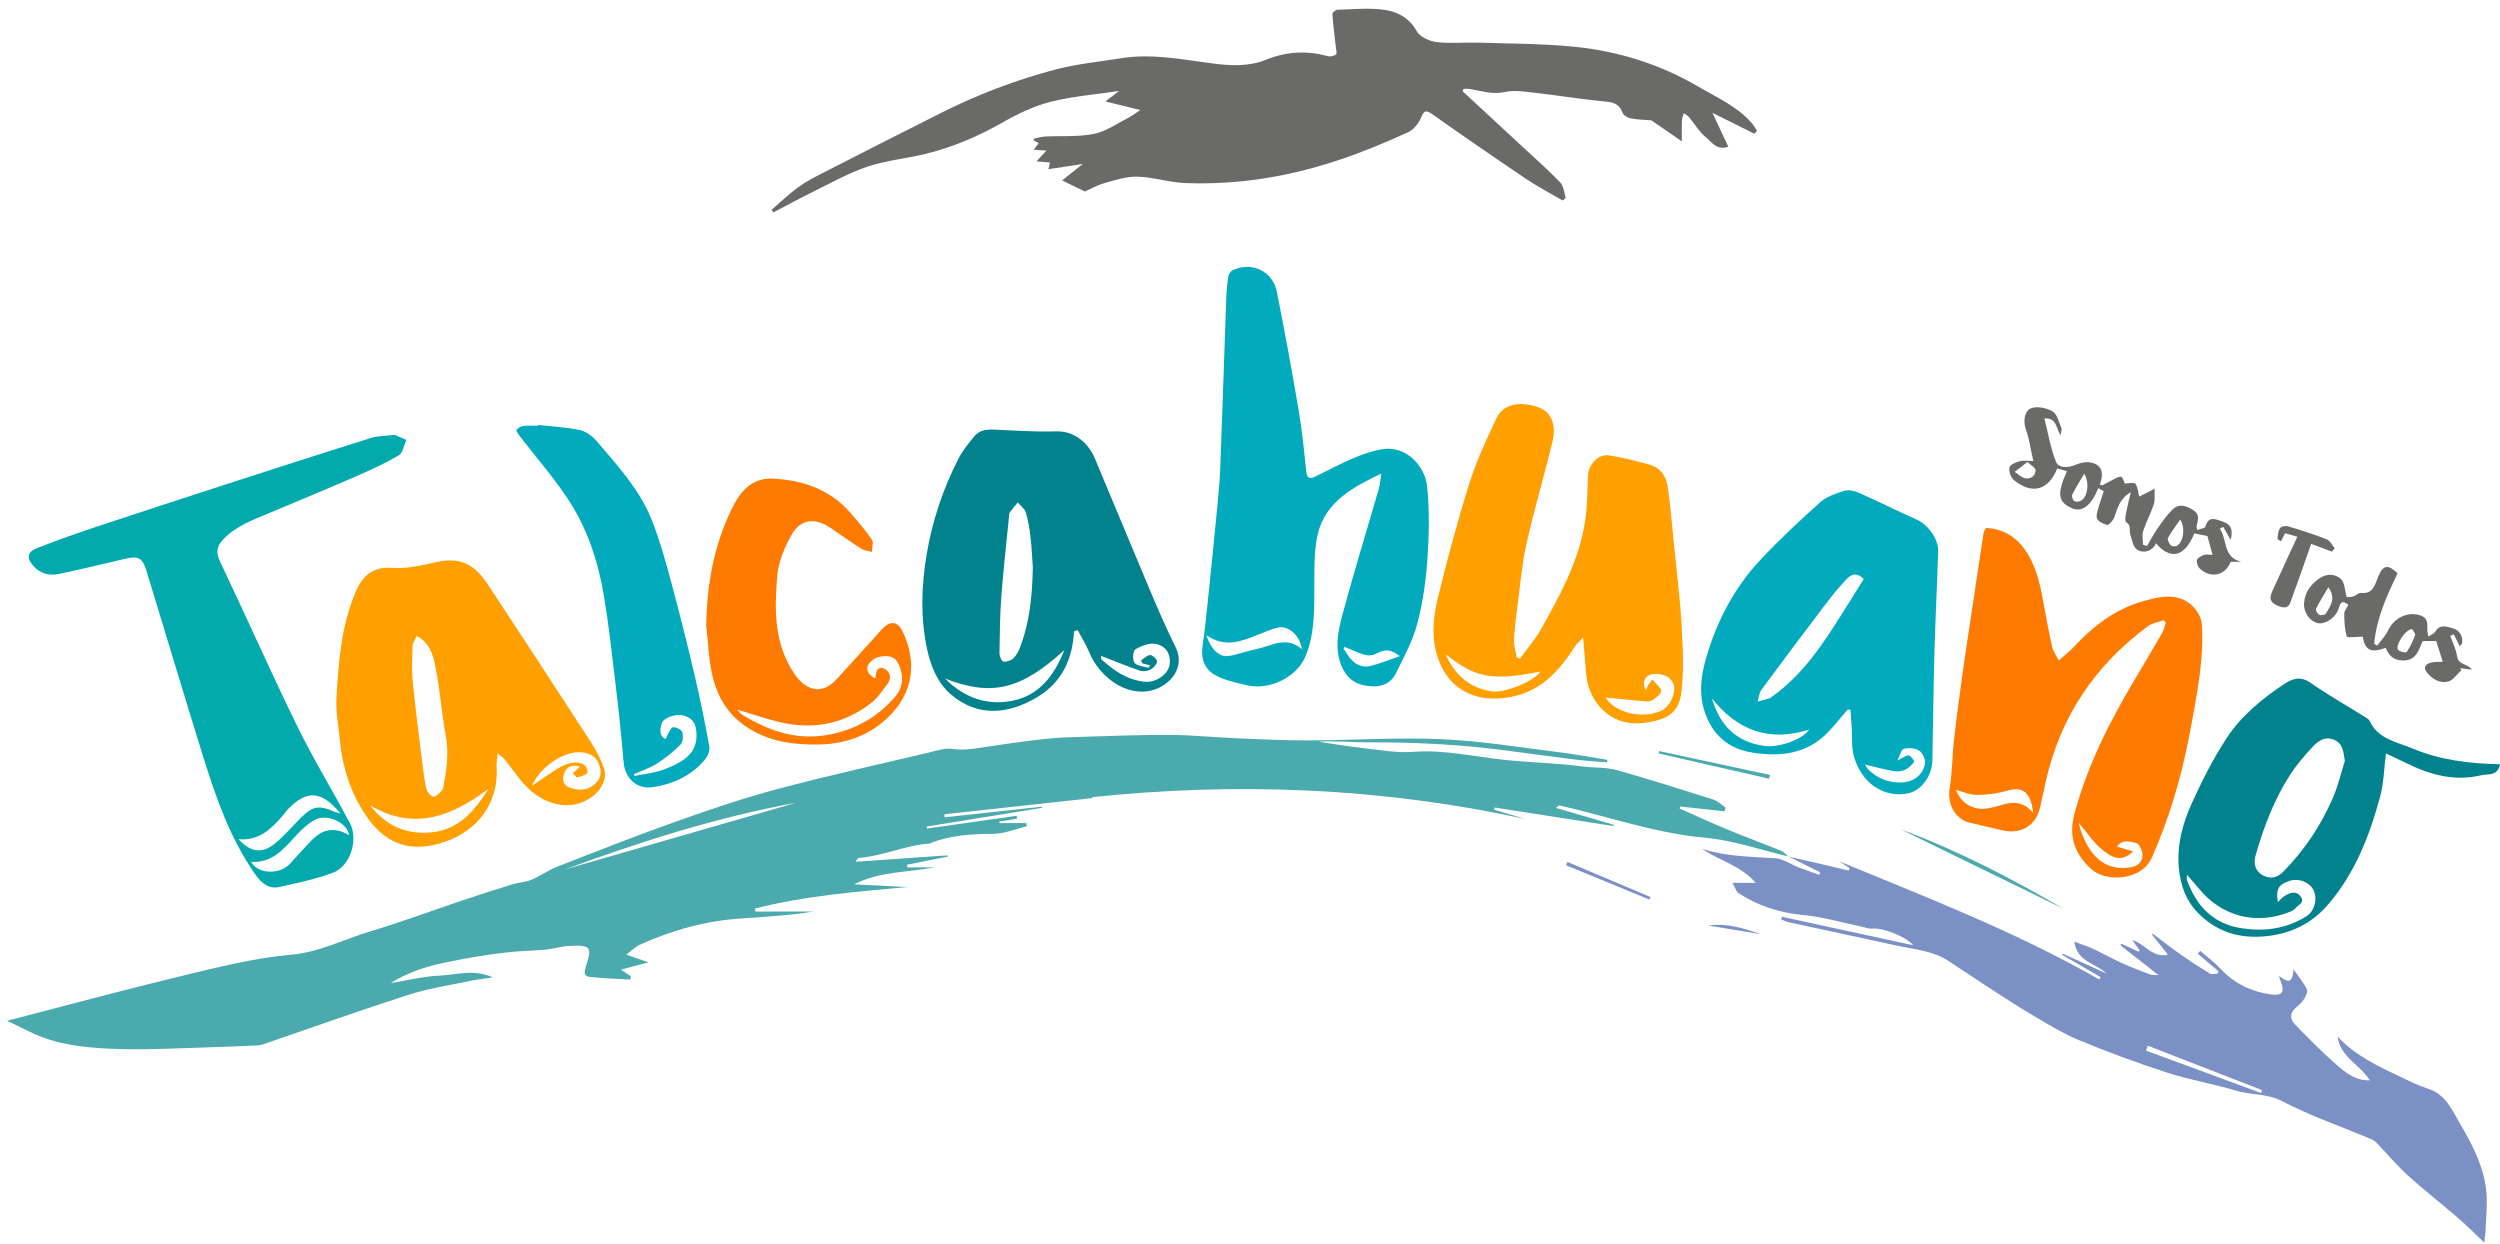 <svg xmlns="http://www.w3.org/2000/svg" width="201" height="100" viewBox="0 0 201 100" fill="none"><g clip-path="url(#clip0_75_246)"><path d="M31.727 34.958C31.926 35.042 32.299 35.206 32.675 35.369C32.476 35.794 32.392 36.413 32.058 36.61C30.962 37.259 29.79 37.791 28.619 38.299C26.295 39.311 23.955 40.284 21.616 41.262C20.315 41.807 18.986 42.286 17.97 43.342C17.433 43.899 17.334 44.395 17.686 45.136C19.777 49.536 21.752 53.993 23.891 58.371C25.185 61.018 26.725 63.544 28.119 66.145C28.84 67.491 28.181 69.633 26.779 70.16C25.401 70.678 23.937 70.984 22.493 71.308C21.639 71.502 21.056 71.056 20.553 70.342C18.512 67.45 17.373 64.163 16.336 60.838C14.783 55.864 13.3 50.867 11.773 45.884C11.458 44.848 11.114 44.682 10.081 44.923C8.288 45.342 6.498 45.774 4.698 46.153C3.917 46.319 3.198 46.094 2.656 45.473C2.126 44.866 2.19 44.383 2.941 44.085C4.463 43.483 6.007 42.935 7.558 42.417C11.002 41.268 14.451 40.146 17.904 39.027C21.867 37.742 25.831 36.464 29.805 35.214C30.337 35.047 30.928 35.059 31.727 34.958ZM27.38 65.415C25.851 63.554 24.681 63.49 23.157 65.053C23.012 65.198 22.902 65.377 22.771 65.532C21.823 66.634 20.817 67.632 19.173 67.47C20.128 68.494 21.022 68.671 22.052 67.861C22.857 67.229 23.515 66.41 24.252 65.687C25.14 64.816 25.665 64.73 26.799 65.225C26.931 65.285 27.076 65.317 27.38 65.415ZM20.191 69.291C20.702 70.276 22.466 70.353 23.302 69.457C23.905 68.813 24.483 68.144 25.1 67.515C25.993 66.603 26.984 66.494 28.068 67.153C27.921 66.139 26.309 65.371 25.3 65.925C24.709 66.249 24.19 66.749 23.731 67.255C22.763 68.32 21.834 69.399 20.191 69.291Z" fill="#03AAAD"></path><path d="M122.204 52.961C122.77 52.175 123.415 51.433 123.888 50.594C125.402 47.913 126.888 45.2 127.409 42.117C127.623 40.846 127.62 39.538 127.677 38.245C127.716 37.357 128.483 36.486 129.346 36.612C130.452 36.771 131.543 37.066 132.624 37.36C133.56 37.613 133.988 38.365 134.107 39.248C134.315 40.807 134.448 42.376 134.603 43.942C134.812 46.047 135.081 48.149 135.201 50.262C135.302 52.067 135.403 53.904 135.176 55.687C134.969 57.328 134.058 57.858 132.255 58.112C129.357 58.522 127.678 56.267 127.523 54.153C127.457 53.248 127.373 52.347 127.28 51.246C127.001 51.561 126.75 51.78 126.577 52.048C125.454 53.797 124.099 55.333 122.033 55.903C119.201 56.682 116.343 55.821 115.459 52.39C115.082 50.927 115.273 49.441 115.618 48.025C116.363 44.973 117.172 41.931 118.112 38.935C118.682 37.116 119.491 35.363 120.31 33.634C120.762 32.681 121.732 32.374 122.749 32.519C123.659 32.646 124.563 32.957 124.84 33.965C124.973 34.452 124.941 35.033 124.819 35.53C124.144 38.258 123.353 40.961 122.732 43.701C122.371 45.299 122.239 46.953 122.024 48.582C121.899 49.527 121.775 50.475 121.727 51.425C121.705 51.893 121.862 52.369 121.937 52.842C122.027 52.88 122.115 52.922 122.204 52.961ZM132.841 54.633C133.158 55.014 133.562 55.29 133.554 55.554C133.548 55.81 133.143 56.091 132.864 56.294C132.719 56.399 132.467 56.402 132.269 56.386C131.178 56.292 130.089 56.18 129.079 56.081C129.863 57.309 132.003 57.838 133.55 57.15C134.243 56.842 134.773 55.72 134.571 55.064C134.381 54.448 133.767 54.12 132.935 54.192C132.265 54.249 131.972 54.877 132.333 55.505C132.382 55.381 132.413 55.258 132.477 55.149C132.557 55.013 132.659 54.889 132.841 54.633ZM116.23 52.592C116.93 54.214 118.09 55.288 119.922 55.589C120.906 55.752 123.298 54.823 123.857 53.987C119.98 54.77 118.606 54.507 116.23 52.592ZM40.016 60.566C39.975 60.993 39.909 61.289 39.927 61.579C40.138 65.099 37.785 67.347 34.75 67.96C32.762 68.363 30.917 67.806 29.393 65.524C28.204 63.741 27.547 61.758 27.339 59.63C27.225 58.448 26.984 57.254 27.052 56.081C27.221 53.187 27.44 50.28 28.608 47.562C29.159 46.28 29.991 45.533 31.577 45.657C32.705 45.743 33.883 45.464 35.007 45.208C37.105 44.73 38.2 45.447 39.218 46.986C42 51.199 44.76 55.428 47.505 59.667C47.93 60.324 48.294 61.037 48.562 61.769C48.84 62.525 48.387 63.434 47.741 63.953C46.035 65.326 43.901 64.739 42.492 63.407C41.768 62.725 41.224 61.853 40.59 61.076C40.465 60.921 40.29 60.807 40.016 60.566ZM33.508 51.127C33.362 51.455 33.18 51.681 33.173 51.914C33.141 52.855 33.087 53.807 33.179 54.74C33.393 56.94 33.68 59.131 33.949 61.324C34.036 62.036 34.121 62.752 34.29 63.446C34.349 63.691 34.641 64.029 34.849 64.047C35.062 64.064 35.323 63.758 35.524 63.558C35.619 63.461 35.647 63.282 35.673 63.134C35.904 61.842 36.093 60.566 35.852 59.234C35.514 57.37 35.376 55.469 35.01 53.611C34.829 52.704 34.588 51.707 33.508 51.127ZM39.27 63.428C36.34 65.609 33.307 66.862 29.744 64.742C31.041 66.422 32.723 67.143 34.776 66.913C36.965 66.666 38.193 65.133 39.27 63.428ZM46.637 61.64C46.026 61.447 45.542 61.592 45.327 62.255C45.157 62.773 45.366 63.205 45.886 63.36C46.602 63.574 47.291 63.575 47.9 62.975C48.399 62.483 48.352 61.937 48.144 61.407C47.865 60.692 47.225 60.479 46.507 60.48C45.166 60.481 43.33 61.78 42.783 63.163C43.497 62.684 44.144 62.237 44.803 61.814C45.703 61.236 46.646 61.136 47.071 61.598C47.196 61.734 47.281 62.127 47.217 62.172C46.988 62.34 46.695 62.447 46.41 62.494C46.313 62.511 46.177 62.282 46.059 62.165C46.233 62.005 46.408 61.847 46.637 61.64Z" fill="#FF9F00"></path><path d="M86.346 50.766C86.242 53.002 85.365 54.848 83.441 56.02C81.134 57.423 78.643 57.7 76.458 55.837C75.384 54.92 74.837 53.574 74.543 52.213C73.997 49.681 74.073 47.128 74.503 44.574C74.953 41.894 75.814 39.3 77.058 36.883C77.394 36.228 77.874 35.636 78.347 35.066C78.732 34.602 79.289 34.512 79.892 34.539C81.557 34.614 83.225 34.734 84.889 34.681C86.402 34.631 87.514 35.638 88.025 36.854C89.513 40.391 90.971 43.94 92.466 47.475C93.113 49.008 93.775 50.54 94.518 52.029C95.328 53.655 94.089 55.056 92.754 55.463C90.534 56.139 88.327 54.317 87.571 52.436C87.322 51.82 86.956 51.251 86.645 50.66C86.545 50.694 86.445 50.73 86.346 50.766ZM83.038 45.603C82.994 44.997 82.955 44.064 82.849 43.136C82.776 42.478 82.663 41.815 82.467 41.184C82.374 40.886 82.046 40.658 81.825 40.399C81.606 40.666 81.379 40.925 81.177 41.203C81.123 41.277 81.138 41.404 81.127 41.508C80.917 43.637 80.672 45.764 80.511 47.898C80.397 49.427 80.379 50.965 80.358 52.502C80.354 52.744 80.532 53.173 80.671 53.192C80.934 53.231 81.307 53.105 81.494 52.913C81.754 52.649 81.932 52.279 82.061 51.924C82.772 49.992 82.999 47.978 83.037 45.603H83.038ZM75.981 54.555C77.575 56.159 79.423 56.731 81.403 56.342C83.523 55.925 84.755 54.344 85.572 52.265C82.157 55.389 79.789 56.054 75.981 54.555ZM91.854 53.342L91.737 53.096C91.982 52.942 92.229 52.667 92.475 52.667C92.672 52.667 93.041 53.018 93.025 53.184C93 53.421 92.738 53.709 92.503 53.832C92.263 53.958 91.898 54.007 91.646 53.921C90.602 53.563 89.582 53.138 88.527 52.731C88.538 52.828 88.51 52.97 88.567 53.021C89.566 53.935 90.66 54.685 92.055 54.813C92.938 54.894 93.889 54.23 94.022 53.501C94.176 52.664 93.786 51.916 92.88 51.765C92.372 51.681 91.739 51.931 91.275 52.215C91.087 52.331 91.039 53.06 91.215 53.287C91.42 53.55 91.939 53.575 92.325 53.689C92.348 53.696 92.405 53.588 92.48 53.487L91.854 53.342ZM201 61.449C200.814 62.439 199.998 62.207 199.49 62.329C197.449 62.821 195.516 62.348 193.665 61.447C193.047 61.146 192.423 60.857 191.831 60.575C191.68 61.749 191.661 62.943 191.358 64.064C190.506 67.225 189.312 70.267 187.135 72.774C185.835 74.27 184.139 75.099 182.082 75.282C179.954 75.47 178.184 74.892 176.711 73.389C175.735 72.394 175.304 71.153 175.179 69.782C175.012 67.954 175.476 66.23 176.208 64.609C177.02 62.817 177.92 61.042 178.988 59.393C180.164 57.578 181.85 56.197 183.647 54.999C184.279 54.579 184.946 54.325 185.756 54.889C187.205 55.899 188.748 56.772 190.248 57.709C190.356 57.776 190.477 57.87 190.528 57.98C191.212 59.447 192.712 59.648 193.983 60.183C196.196 61.119 198.544 61.39 201 61.449ZM188.527 61.175C188.399 60.444 188.391 59.746 187.598 59.455C186.873 59.19 186.33 59.608 185.894 60.087C185.27 60.77 184.655 61.478 184.153 62.251C182.843 64.262 182.001 66.493 181.345 68.787C181.178 69.375 181.281 70.007 181.902 70.358C182.519 70.707 183.082 70.587 183.584 70.076C185.267 68.363 186.616 66.354 187.564 64.149C187.978 63.196 188.212 62.169 188.527 61.175ZM175.831 70.331C175.831 70.567 175.803 70.68 175.836 70.77C176.622 72.896 177.969 74.324 180.354 74.651C182.189 74.901 183.876 74.647 185.44 73.666C186.107 73.248 186.353 72.221 185.998 71.551C185.655 70.905 184.809 70.583 184.083 70.822C183.181 71.119 182.968 71.49 183.14 72.526C183.346 72.338 183.512 72.126 183.729 72.004C184.147 71.767 184.615 71.584 184.976 72.086C185.339 72.588 184.768 72.743 184.559 73.018C184.456 73.152 184.276 73.242 184.113 73.308C181.367 74.424 178.593 73.655 176.785 71.435C176.5 71.086 176.199 70.755 175.831 70.331Z" fill="#01828D"></path><path d="M173.971 49.863C173.535 50.024 173.034 50.093 172.675 50.358C168.428 53.498 165.659 57.623 164.488 62.792C164.324 63.515 164.178 64.242 164.009 64.964C163.684 66.356 162.494 67.091 161.061 66.775C160.163 66.577 159.273 66.345 158.376 66.147C157.299 65.909 156.531 64.735 156.75 63.42C156.965 62.124 156.954 60.792 157.103 59.482C157.317 57.592 157.572 55.705 157.835 53.82C158.096 51.965 158.39 50.111 158.667 48.258C158.937 46.454 159.201 44.649 159.479 42.847C159.502 42.703 159.616 42.573 159.684 42.444C162.62 42.603 163.716 45.361 164.174 47.824C164.431 49.208 164.683 50.595 164.979 51.97C165.055 52.32 165.29 52.636 165.521 53.111C166.014 52.667 166.42 52.353 166.766 51.984C168.325 50.317 170.09 48.95 172.322 48.333C173.589 47.982 174.942 47.639 176.098 48.562C176.553 48.926 176.984 49.593 177.023 50.152C177.113 51.44 177.043 52.758 176.88 54.042C176.651 55.845 176.312 57.638 175.962 59.423C175.322 62.694 174.369 65.864 173.02 68.931C172.175 70.851 169.282 70.94 168.119 69.859C166.795 68.628 166.297 67.256 166.786 65.429C167.809 61.596 169.567 58.112 171.575 54.731C172.334 53.453 173.098 52.178 173.84 50.889C173.985 50.639 174.035 50.337 174.13 50.059C174.077 49.993 174.024 49.928 173.971 49.863ZM163.47 65.361C163.25 63.599 162.602 63.209 161.296 63.592C160.541 63.815 159.726 63.907 158.937 63.908C158.387 63.909 157.835 63.658 157.262 63.515C157.728 64.704 158.748 65.193 159.922 64.98C161.076 64.77 162.298 63.947 163.47 65.361ZM171.513 68.456C170.688 69.198 170.063 69.179 168.973 68.277C168.313 67.731 167.827 66.975 167.116 66.142C167.224 66.52 167.262 66.684 167.318 66.842C167.979 68.697 169.115 70.012 171.175 69.757C171.802 69.678 172.237 69.365 172.26 68.769C172.271 68.43 172.008 67.839 171.773 67.786C171.277 67.673 170.614 67.444 170.213 68.074C170.636 68.197 171.01 68.307 171.513 68.456ZM56.783 50.339C56.82 47.055 57.385 43.913 58.81 40.959C59.485 39.559 60.41 38.386 62.19 38.483C64.528 38.61 66.637 39.323 68.257 41.106C68.913 41.83 69.542 42.589 70.101 43.389C70.254 43.609 70.109 44.038 70.102 44.371C69.825 44.295 69.509 44.281 69.276 44.134C68.433 43.598 67.617 43.014 66.789 42.454C65.486 41.573 64.341 41.718 63.602 43.071C63.062 44.059 62.578 45.187 62.49 46.287C62.263 49.047 62.213 51.821 63.942 54.275C64.714 55.372 65.987 56.006 67.264 54.609C68.479 53.279 69.695 51.948 70.899 50.603C71.538 49.89 72.16 49.915 72.564 50.756C73.763 53.248 73.418 55.693 71.461 57.614C69.963 59.087 68.075 59.8 65.952 59.853C64.07 59.901 62.263 59.709 60.559 58.775C58.697 57.753 57.674 56.163 57.248 54.18C56.975 52.923 56.929 51.62 56.783 50.338V50.339ZM59.288 57.054C59.378 57.158 59.477 57.342 59.63 57.436C61.763 58.741 63.996 59.552 66.573 59.081C68.76 58.683 70.559 57.661 71.984 55.996C72.644 55.225 72.662 54.315 72.237 53.386C71.91 52.67 71.282 52.711 70.712 52.806C70.382 52.86 69.983 53.134 69.823 53.425C69.569 53.888 69.848 54.269 70.369 54.553C70.432 54.057 70.51 53.485 71.116 53.778C71.566 53.995 71.707 54.515 71.368 54.97C70.962 55.515 70.568 56.108 70.042 56.518C67.93 58.162 65.516 58.675 62.911 58.108C61.685 57.84 60.494 57.411 59.288 57.054Z" fill="#FF7A00"></path><path d="M111.056 38.074C108.782 39.162 106.632 40.314 105.976 42.834C105.656 44.067 105.683 45.408 105.672 46.701C105.656 48.748 105.767 50.805 104.97 52.75C104.28 54.435 102.085 55.523 100.265 55.098C99.499 54.919 98.711 54.749 97.999 54.431C96.848 53.918 96.511 53.039 96.699 51.813C96.907 50.463 97.026 49.101 97.168 47.743C97.382 45.691 97.591 43.637 97.787 41.582C97.91 40.296 98.053 39.008 98.105 37.717C98.284 33.141 98.424 28.561 98.59 23.983C98.611 23.39 98.665 22.795 98.759 22.209C98.787 22.027 98.954 21.794 99.12 21.718C100.649 21.009 102.334 21.804 102.659 23.455C103.281 26.596 103.86 29.745 104.398 32.901C104.678 34.548 104.854 36.214 105.018 37.878C105.077 38.469 105.297 38.531 105.752 38.312C106.77 37.818 107.769 37.281 108.809 36.837C109.531 36.529 110.291 36.267 111.061 36.129C113.136 35.756 114.58 37.574 114.737 39.076C114.937 40.998 114.9 42.962 114.768 44.893C114.646 46.654 114.404 48.434 113.953 50.136C113.586 51.523 112.874 52.827 112.232 54.128C111.691 55.226 110.604 55.302 109.607 55.086C108.604 54.871 107.985 54.115 107.697 53.086C107.338 51.802 107.631 50.551 107.951 49.355C108.851 45.999 109.882 42.681 110.844 39.342C110.963 38.936 110.989 38.498 111.056 38.074ZM96.988 51.069C97.378 52.258 98.057 52.866 98.82 52.738C99.569 52.613 100.289 52.331 101.035 52.182C102.231 51.942 103.423 51.091 104.674 52.2C104.456 50.858 103.424 50.314 102.801 50.447C102.258 50.563 101.737 50.793 101.218 50.999C99.875 51.533 98.54 52.133 96.988 51.069ZM108.097 52.006L108.017 52.134C108.169 52.366 108.307 52.608 108.475 52.829C108.917 53.414 109.512 53.729 110.234 53.536C111.039 53.32 111.816 53.004 112.556 52.748C111.694 52.163 111.454 52.163 110.546 52.598C110.305 52.714 109.952 52.717 109.69 52.637C109.146 52.475 108.628 52.222 108.097 52.006ZM148.536 57.059C148.018 57.662 147.531 58.293 146.98 58.864C145.316 60.592 143.246 60.858 140.986 60.525C138.923 60.219 137.627 59.042 137.021 57.114C136.566 55.668 136.787 54.191 137.209 52.771C138.068 49.879 139.451 47.243 141.515 45.034C143.033 43.407 144.669 41.884 146.328 40.397C146.84 39.937 147.576 39.681 148.251 39.469C148.602 39.359 149.087 39.457 149.444 39.615C151.008 40.306 152.534 41.08 154.098 41.771C154.982 42.163 155.862 43.317 155.83 44.318C155.745 47.02 155.605 49.721 155.529 52.423C155.449 55.318 155.416 58.213 155.366 61.108C155.345 62.337 154.532 63.498 153.501 63.759C152.077 64.117 150.575 63.512 149.709 62.225C149.163 61.417 148.888 60.539 148.905 59.547C148.92 58.719 148.823 57.889 148.777 57.06L148.536 57.059ZM149.844 46.555C149.211 45.932 148.79 46.227 148.476 46.555C147.89 47.169 147.345 47.826 146.832 48.503C145.077 50.809 143.338 53.128 141.617 55.459C141.43 55.713 141.412 56.091 141.316 56.411C141.655 56.318 141.995 56.225 142.333 56.128C142.356 56.122 142.369 56.091 142.39 56.075C144.03 54.912 145.346 53.425 146.483 51.798C147.68 50.09 148.743 48.288 149.844 46.555ZM137.643 56.158C138.271 58.321 139.592 59.672 141.905 59.98C142.94 60.119 144.88 59.513 145.471 58.651C142.239 59.685 139.692 58.724 137.643 56.158ZM149.939 61.472C150.221 62.038 151.05 62.616 151.854 62.808C153.327 63.158 154.515 62.639 154.768 61.431C154.836 61.103 154.592 60.548 154.311 60.357C153.995 60.142 153.45 60.107 153.061 60.209C152.846 60.266 152.746 60.764 152.551 61.148C152.966 60.944 153.218 60.725 153.459 60.736C153.623 60.744 153.936 61.192 153.903 61.237C153.718 61.491 153.476 61.74 153.197 61.875C152.92 62.004 152.611 62.05 152.308 62.005C151.513 61.867 150.729 61.656 149.939 61.472ZM43.263 34.164C44.391 34.293 45.535 34.343 46.641 34.586C47.149 34.698 47.671 35.106 48.022 35.52C49.67 37.459 51.418 39.356 52.38 41.754C53.007 43.314 53.464 44.949 53.904 46.575C54.598 49.142 55.244 51.723 55.853 54.311C56.295 56.204 56.687 58.109 57.03 60.023C57.089 60.347 56.906 60.805 56.68 61.072C55.585 62.369 54.119 63.046 52.474 63.289C51.169 63.484 50.241 62.559 50.133 61.229C49.965 59.224 49.758 57.222 49.515 55.225C49.223 52.772 48.958 50.314 48.55 47.878C48.084 45.08 47.185 42.392 45.599 40.025C44.442 38.297 43.065 36.719 41.792 35.069C41.673 34.915 41.481 34.642 41.532 34.569C41.642 34.408 41.879 34.272 42.079 34.247C42.465 34.198 42.863 34.233 43.258 34.233C43.258 34.21 43.261 34.188 43.263 34.164ZM50.964 62.243L51.014 62.387C51.805 62.22 52.632 62.153 53.38 61.868C55.091 61.216 56.174 60.483 55.978 58.73C55.898 58.018 55.537 57.673 54.905 57.514C54.34 57.371 53.341 57.706 53.202 58.158C53.044 58.668 53.011 59.217 53.518 59.41C53.718 59.048 53.823 58.654 54.08 58.482C54.212 58.394 54.779 58.645 54.849 58.847C54.95 59.147 54.913 59.663 54.711 59.864C54.131 60.446 53.49 60.962 52.798 61.403C52.236 61.763 51.579 61.97 50.964 62.243Z" fill="#01AABD"></path><path d="M141.051 10.748L137.679 9.071L138.956 11.795C138.012 12.129 137.616 11.401 137.15 11.032C136.618 10.61 136.263 9.97 135.814 9.437C135.698 9.301 135.527 9.212 135.38 9.1C135.327 9.296 135.237 9.49 135.228 9.689C135.205 10.182 135.22 10.676 135.22 11.364C134.374 10.78 133.635 10.27 132.77 9.674C132.361 9.641 131.728 9.631 131.113 9.52C130.862 9.475 130.52 9.266 130.441 9.049C130.123 8.173 129.429 8.203 128.691 8.128C126.951 7.95 125.221 7.665 123.483 7.47C122.658 7.378 121.785 7.226 120.999 7.399C119.969 7.625 119.068 7.294 118.115 7.147C117.968 7.125 117.817 7.145 117.667 7.145L117.591 7.333C119.251 8.869 120.911 10.403 122.568 11.941C123.541 12.844 124.542 13.725 125.456 14.686C125.729 14.973 125.75 15.498 125.887 15.915L125.639 16.119C124.655 15.542 123.638 15.015 122.693 14.38C120.161 12.675 117.648 10.942 115.154 9.181C114.6 8.79 114.479 8.931 114.238 9.489C114.044 9.938 113.649 10.43 113.217 10.628C109.554 12.313 105.802 13.684 101.779 14.319C99.627 14.667 97.445 14.8 95.266 14.717C93.99 14.664 92.728 14.24 91.453 14.203C90.565 14.178 89.654 14.482 88.78 14.729C88.172 14.902 87.608 15.229 87.227 15.398L85.392 14.506L87.058 13.183C86.117 13.326 85.243 13.46 84.299 13.603L84.412 13.058C84.083 13.032 83.758 13.008 83.333 12.977L84.127 12.109L83.106 12.039L83.517 11.509L83.077 11.277C83.127 11.203 83.144 11.146 83.174 11.138C83.447 11.079 83.719 10.991 83.994 10.977C85.32 10.911 86.678 11.02 87.963 10.764C88.931 10.569 89.814 9.928 90.724 9.464C91.033 9.308 91.312 9.088 91.681 8.846C90.673 8.599 89.771 8.378 88.873 8.156C89.148 7.947 89.493 7.684 89.983 7.31C88.025 7.605 86.218 7.744 84.485 8.182C83.173 8.513 81.895 9.117 80.711 9.79C78.71 10.928 76.633 11.841 74.401 12.375C72.857 12.745 71.25 12.9 69.754 13.395C68.285 13.883 66.91 14.661 65.512 15.347C64.39 15.896 63.295 16.495 62.19 17.073L62.033 16.871C62.737 16.266 63.408 15.614 64.154 15.068C64.77 14.616 65.462 14.259 66.146 13.909C69.331 12.28 72.517 10.657 75.716 9.053C78.646 7.578 81.722 6.414 84.895 5.581C86.602 5.135 88.382 4.966 90.13 4.683C92.6 4.283 95.012 4.78 97.446 5.096C98.873 5.281 100.376 5.375 101.763 4.811C103.406 4.144 105.045 4.045 106.745 4.514C106.948 4.57 107.259 4.507 107.412 4.373C107.51 4.288 107.42 3.975 107.397 3.763C107.302 2.884 107.186 2.007 107.125 1.125C107.117 1.014 107.387 0.786 107.533 0.783C108.819 0.751 110.13 0.607 111.386 0.803C112.39 0.958 113.327 1.455 113.907 2.511C114.159 2.969 114.931 3.315 115.507 3.382C116.645 3.517 117.811 3.391 118.962 3.43C121.536 3.514 124.123 3.503 126.681 3.769C130.177 4.134 133.488 5.174 136.555 6.971C138.045 7.846 139.642 8.537 140.815 9.866C140.986 10.061 141.117 10.291 141.267 10.506C141.194 10.589 141.122 10.667 141.051 10.748ZM170.83 38.873C171.156 38.873 171.589 38.762 171.69 38.898C171.886 39.16 171.895 39.563 171.987 39.928L173.237 39.296C173.213 39.819 173.276 40.216 173.163 40.556C172.922 41.281 172.547 41.965 172.312 42.691C172.204 43.028 172.294 43.429 172.294 43.8C172.404 43.832 172.516 43.862 172.625 43.893C172.9 43.427 173.148 42.944 173.457 42.501C173.828 41.969 174.206 41.428 174.662 40.973C175.203 40.434 175.818 40.68 176.362 41.031C176.845 41.344 176.749 41.809 176.606 42.27C176.586 42.332 176.628 42.415 176.665 42.611C176.91 42.513 177.274 42.472 177.313 42.338C177.587 41.386 178.223 41.789 178.741 41.95C179.409 42.158 179.546 42.679 179.341 43.403L178.745 42.353L178.469 42.512C179.092 43.344 178.685 44.797 180.193 45.167H179.349C178.929 46.275 177.734 46.548 176.859 45.706C176.7 45.553 176.583 45.226 176.634 45.027C176.68 44.853 176.97 44.7 177.183 44.622C177.363 44.556 177.588 44.608 177.891 44.608L177.475 43.094L176.418 42.888C175.589 44.952 174.382 44.925 173.344 43.678C173.022 44.358 172.361 44.492 171.853 44.216C171.515 44.031 171.4 43.379 171.263 42.914C171.173 42.605 171.363 42.235 170.954 41.995C170.853 41.937 170.865 41.595 170.903 41.398C171.012 40.825 171.158 40.259 171.317 39.575C170.421 40.071 170.257 40.858 169.986 41.597C169.894 41.849 169.541 42.243 169.429 42.206C169.02 42.074 168.455 41.923 168.589 41.299C168.717 40.706 168.942 40.136 169.144 39.492L168.698 39.249C168.163 40.614 167.422 41.196 166.65 40.885C165.462 40.402 165.348 39.722 166.182 37.888L165.404 37.657C164.71 39.425 163.373 39.791 161.923 38.602C161.673 38.398 161.501 37.907 161.554 37.593C161.59 37.378 162.059 37.164 162.372 37.086C162.715 36.998 163.097 37.066 163.479 37.066C163.28 36.186 163.163 35.326 162.88 34.524C162.634 33.831 162.791 33.083 163.235 32.853C163.687 32.618 164.511 32.786 165.013 33.064C165.387 33.273 165.525 33.929 165.734 34.4C165.785 34.514 165.711 34.687 165.676 34.985C165.278 34.438 165.4 33.592 164.368 33.639C164.673 34.846 164.865 36.04 165.303 37.136C165.492 37.605 166.208 37.642 166.792 37.403C167.153 37.254 167.576 37.12 167.948 37.164C168.978 37.289 169.19 37.975 168.826 38.957C168.892 38.98 168.959 39.001 169.023 39.024C169.267 38.892 169.507 38.754 169.755 38.635C170.01 38.514 170.283 38.309 170.527 38.334C170.669 38.342 170.766 38.747 170.83 38.873ZM175.289 41.774C174.909 42.33 174.566 42.769 174.305 43.253C174.237 43.379 174.388 43.68 174.517 43.829C174.6 43.924 174.862 43.957 174.992 43.898C175.51 43.668 175.749 42.483 175.289 41.774ZM167.576 38.084C167.187 38.748 166.866 39.245 166.61 39.772C166.549 39.897 166.65 40.211 166.771 40.285C166.904 40.366 167.182 40.333 167.333 40.244C167.828 39.949 168.03 38.882 167.576 38.084ZM163.014 37.142C162.596 37.461 162.286 37.698 161.977 37.937C162.255 38.116 162.513 38.388 162.814 38.452C163.272 38.547 163.64 38.265 163.662 37.799C163.669 37.626 163.32 37.438 163.014 37.142ZM188.68 48.011C188.742 48.005 188.985 48.017 189.206 47.953C189.425 47.892 189.633 47.648 189.825 47.669C190.828 47.777 190.944 46.986 191.206 46.363C191.605 45.415 191.977 45.341 192.765 46.094C191.893 47.903 191.069 49.727 190.886 51.753C190.964 51.804 191.045 51.855 191.123 51.907C191.422 51.503 191.796 51.133 192.004 50.687C192.462 49.708 193.491 49.197 194.448 49.433C195.105 49.594 195.188 49.971 195.156 50.518C195.144 50.734 195.206 50.955 195.235 51.175C195.429 51.044 195.7 50.959 195.805 50.776C196.172 50.144 196.726 50.39 197.173 50.505C197.713 50.646 198.016 51.088 197.966 51.684C197.958 51.781 197.837 51.866 197.769 51.961L197.28 51.002C197.187 51.041 197.095 51.082 197.001 51.12C197.189 51.658 197.464 52.182 197.541 52.735C197.648 53.497 198.389 53.334 198.737 53.836L197.789 53.722L197.899 53.88C197.554 54.194 197.257 54.669 196.855 54.784C196.157 54.984 195.532 54.592 195.102 54.036C194.79 53.632 195.064 53.361 195.478 53.266C195.744 53.207 196.025 53.225 196.399 53.204L195.873 51.541H194.781C194.468 52.213 194.317 53.069 193.276 53.103C192.507 53.126 192.068 52.756 191.814 52.089C190.58 52.524 190.149 52.27 189.959 51.189C189.485 51.189 188.723 51.294 188.684 51.171C188.502 50.592 188.48 49.951 188.48 49.332C188.48 49.103 188.692 48.872 188.81 48.629C188.424 48.332 188.209 48.27 188.039 48.888C187.822 49.675 186.92 50.234 186.34 50.099C185.701 49.95 185.199 49.235 185.246 48.505C185.303 47.612 185.783 46.98 186.505 46.488C187.095 46.087 187.75 46.144 188.201 46.541C188.506 46.804 188.505 47.412 188.68 48.011ZM187.207 47.207C186.814 47.874 186.48 48.39 186.212 48.938C186.159 49.045 186.319 49.362 186.454 49.427C186.598 49.497 186.947 49.441 187.002 49.333C187.307 48.753 187.873 48.202 187.207 47.207ZM193.94 50.584C193.383 50.575 192.542 51.936 192.812 52.253C192.943 52.406 193.446 52.498 193.496 52.425C193.778 52.008 194.005 51.544 194.174 51.069C194.22 50.936 194.005 50.71 193.94 50.584ZM184.708 43.15C184.382 43.058 184.072 42.972 183.723 42.875L183.384 43.526C183.282 43.443 183.099 43.357 183.108 43.294C183.142 43.006 183.169 42.681 183.322 42.452C183.411 42.319 183.762 42.257 183.949 42.314C184.997 42.629 186.045 42.957 187.064 43.357C187.334 43.461 187.5 43.835 187.714 44.085L187.494 44.353L185.816 43.724C185.302 45.184 184.818 46.622 184.283 48.041C184.124 48.465 184.089 49.054 183.237 48.744C182.496 48.475 182.433 48.117 182.686 47.549C183.334 46.099 184.011 44.664 184.708 43.15Z" fill="#6A6A68"></path><path d="M143.813 68.865C141.572 68.341 139.354 67.556 137.084 67.354C133.802 67.062 130.709 66.11 127.565 65.293C126.847 65.103 126.125 64.927 125.399 64.764C125.319 64.747 125.204 64.886 125.101 64.956L129.741 66.312L129.721 66.414L120.156 64.922L120.128 65.099L122.668 65.858C111.07 63.312 99.367 62.875 87.749 64.097C87.672 64.068 87.773 64.107 87.901 64.158C83.889 64.598 79.907 65.032 75.925 65.469L75.951 65.712L83.767 64.858C83.769 64.89 83.774 64.921 83.777 64.951C80.688 65.453 77.6 65.953 74.51 66.453C74.518 66.507 74.525 66.561 74.531 66.614L81.739 65.592L81.773 65.821C81.298 65.9 80.82 65.976 80.344 66.055L80.345 66.174H82.52L82.552 66.434C81.651 66.648 80.75 67.036 79.847 67.041C78.148 67.049 76.489 67.147 74.887 67.75C74.84 67.768 74.797 67.82 74.751 67.822C72.812 67.942 71.025 68.819 69.092 68.975C68.984 68.985 68.883 69.076 68.806 69.284L76.194 68.769L76.197 68.873L72.927 69.519C72.936 69.592 72.943 69.664 72.952 69.739H75.144C72.972 70.142 70.727 70.052 68.669 71.103C70.088 71.173 71.507 71.244 72.925 71.316C68.807 71.706 64.694 72.018 60.695 73.049C60.708 73.129 60.721 73.209 60.737 73.288C62.284 73.288 63.832 73.288 65.38 73.286C64.849 73.363 64.32 73.462 63.787 73.511C62.45 73.633 61.113 73.758 59.773 73.833C56.831 73.998 54.05 74.769 51.384 75.981C51.09 76.115 50.854 76.375 50.352 76.757L52.141 77.368L49.932 77.961L50.715 78.492C50.703 78.58 50.691 78.667 50.678 78.756C49.583 78.692 48.483 78.666 47.395 78.542C46.902 78.485 46.977 78.095 47.109 77.693C47.625 76.125 47.495 75.959 45.77 76.054C45.133 76.088 44.507 76.284 43.869 76.349C43.053 76.431 42.229 76.436 41.412 76.51C39.46 76.683 37.539 77.022 35.618 77.425C34.12 77.74 32.723 78.223 31.409 79.042C32.732 78.828 34.048 78.496 35.377 78.436C36.713 78.375 38.086 77.889 39.623 78.586C38.868 78.7 38.304 78.756 37.752 78.874C36.099 79.225 34.413 79.475 32.811 79.991C28.931 81.238 25.093 82.614 21.236 83.936C21.068 83.999 20.892 84.038 20.713 84.052C19.334 84.116 17.954 84.169 16.575 84.212C14.356 84.274 12.133 84.403 9.916 84.348C7.471 84.29 5.015 84.14 2.724 83.113C2.514 83.019 2.31 82.914 2.104 82.814L0.569 82.07C5.093 80.901 9.887 79.603 14.711 78.438C17.581 77.746 20.478 77.019 23.404 76.758C25.711 76.553 27.656 75.51 29.769 74.883C32.224 74.154 34.625 73.249 37.054 72.435C38.416 71.977 39.785 71.535 41.158 71.11C41.672 70.952 42.237 70.934 42.728 70.731C43.444 70.434 44.089 69.959 44.809 69.678C47.908 68.466 51.006 67.244 54.141 66.129C56.864 65.161 59.604 64.214 62.393 63.468C66.473 62.377 70.606 61.469 74.719 60.496C75.319 60.353 75.954 60.128 76.536 60.209C77.181 60.299 77.774 60.275 78.405 60.179C80.266 59.895 82.128 59.622 83.998 59.411C85.113 59.285 86.241 59.264 87.365 59.23C89.615 59.164 91.865 59.068 94.115 59.087C95.891 59.1 97.664 59.285 99.44 59.358C101.374 59.44 103.309 59.535 105.243 59.529C108.799 59.517 112.361 59.277 115.906 59.431C119.069 59.568 122.216 60.093 125.366 60.48C126.661 60.64 127.945 60.885 129.233 61.093C129.225 61.162 129.218 61.23 129.212 61.299C128.294 61.218 127.374 61.161 126.459 61.047C124.644 60.824 122.831 60.563 121.017 60.328C117.349 59.851 113.663 59.669 109.965 59.684C108.643 59.688 107.321 59.547 105.986 59.633C107.214 59.811 108.439 60.02 109.671 60.157C110.983 60.303 112.317 60.548 113.617 60.448C116.127 60.258 118.536 60.843 120.988 61.096C123.049 61.309 125.131 61.349 127.184 61.619C128.133 61.743 129.115 61.669 130.025 61.927C132.61 62.657 135.175 63.465 137.736 64.279C138.105 64.396 138.412 64.711 138.748 64.933L138.641 65.229C137.459 65.101 136.275 64.973 135.095 64.843L135.041 65.008C136.356 65.587 137.662 66.187 138.989 66.737C140.385 67.314 141.807 67.834 143.206 68.405C143.43 68.497 143.602 68.719 143.798 68.882L143.814 68.865H143.813ZM45.407 69.904L64.011 64.541C57.628 65.707 51.48 67.676 45.407 69.904ZM152.83 66.683C157.392 68.37 161.719 70.616 165.944 73.085L152.83 66.683ZM142.23 62.61C139.272 61.932 136.313 61.253 133.354 60.575C133.367 60.512 133.381 60.449 133.396 60.386L142.321 62.309C142.289 62.408 142.261 62.509 142.23 62.61Z" fill="#4BAAAD"></path><path d="M143.803 68.876C144.593 69.054 145.382 69.228 146.17 69.41C146.989 69.6 147.806 69.799 148.625 69.993L148.71 69.797L147.86 69.242C154.947 72.171 162.105 74.93 168.784 78.753C168.817 78.686 168.85 78.622 168.885 78.556L165.794 76.77L165.844 76.673L169.355 78.269C168.511 77.431 167.019 77.385 166.769 75.71C167.294 75.906 167.791 76.055 168.256 76.272C169.055 76.644 169.823 77.081 170.626 77.445C171.369 77.782 172.134 78.065 172.896 78.356C173.034 78.408 173.201 78.38 173.541 78.399L170.478 76.001C170.502 75.958 170.527 75.913 170.549 75.87L171.932 76.514L172.031 76.41C171.845 76.156 171.66 75.9 171.432 75.588C172.438 75.849 173.02 77.037 174.303 76.761L173.026 75.153C173.046 75.126 173.065 75.099 173.086 75.074C173.855 75.649 174.611 76.242 175.396 76.794C176.139 77.314 176.9 77.808 177.678 78.275C177.827 78.364 178.077 78.288 178.283 78.288L178.368 78.092L176.702 76.68L176.901 76.45C177.443 76.923 178.031 77.352 178.516 77.874C179.638 79.084 181.032 79.747 182.629 79.956C183.509 80.072 183.699 79.735 183.373 78.911C183.33 78.801 183.297 78.686 183.221 78.459C183.751 78.806 184.3 79.337 184.399 77.937C184.875 78.626 185.249 79.054 185.473 79.547C185.564 79.745 185.375 80.121 185.226 80.359C185.063 80.619 184.809 80.829 184.571 81.032C184.054 81.473 184.143 81.976 184.53 82.375C185.597 83.475 186.672 84.575 187.828 85.577C188.569 86.22 189.361 86.899 190.533 86.858C189.757 85.604 188.15 84.992 187.944 83.347C189.378 84.879 191.218 85.74 193.054 86.604C193.75 86.93 194.442 87.291 195.171 87.514C196.663 87.974 197.173 89.306 197.85 90.456C198.802 92.073 199.667 93.763 199.888 95.656C200.01 96.693 199.882 97.762 199.847 98.816C199.836 99.208 199.769 99.596 199.736 99.9C199.096 99.297 198.373 98.57 197.601 97.902C196.269 96.749 194.872 95.669 193.568 94.485C192.661 93.659 191.874 92.701 191.013 91.823C190.846 91.653 190.584 91.564 190.353 91.466C188.053 90.502 185.676 89.684 183.476 88.531C182.261 87.896 181.005 88.057 179.801 87.695C177.961 87.141 176.048 86.825 174.222 86.235C171.834 85.461 169.478 84.592 167.16 83.63C165.847 83.088 164.622 82.327 163.392 81.605C162.193 80.902 161.031 80.13 159.862 79.374C158.789 78.682 157.73 77.97 156.665 77.267C155.42 76.445 153.962 76.341 152.561 76.038C149.655 75.413 146.749 74.786 143.846 74.153C143.63 74.106 143.425 74.005 143.215 73.93C143.234 73.856 143.252 73.784 143.268 73.709L153.829 76C153.255 75.304 151.34 74.562 150.521 74.66C150.226 74.694 149.909 74.546 149.602 74.482C148.05 74.163 146.51 73.707 144.94 73.563C143.053 73.387 141.354 72.822 139.781 71.819C139.585 71.694 139.513 71.375 139.291 70.984H141.162C139.928 69.552 138.201 69.2 136.85 68.245C138.774 68.872 140.76 68.87 142.74 69.004C143.371 69.047 143.972 69.487 144.594 69.73C145.146 69.943 145.706 70.133 146.262 70.333L146.347 70.138C145.504 69.714 144.661 69.291 143.815 68.87C143.813 68.865 143.803 68.876 143.803 68.876ZM172.687 84.075C172.638 84.206 172.589 84.337 172.539 84.468C175.622 85.603 178.703 86.739 181.785 87.874L181.871 87.648L172.687 84.075ZM132.611 72.325C130.377 71.405 128.142 70.486 125.908 69.564L126.017 69.296C128.24 70.236 130.466 71.176 132.69 72.118C132.663 72.186 132.636 72.253 132.611 72.325ZM137.349 74.41C138.81 74.205 140.18 74.62 141.54 75.105L137.349 74.41Z" fill="#7B91C6"></path></g><defs><clipPath id="clip0_75_246"><rect width="201" height="100" fill="white"></rect></clipPath></defs></svg>